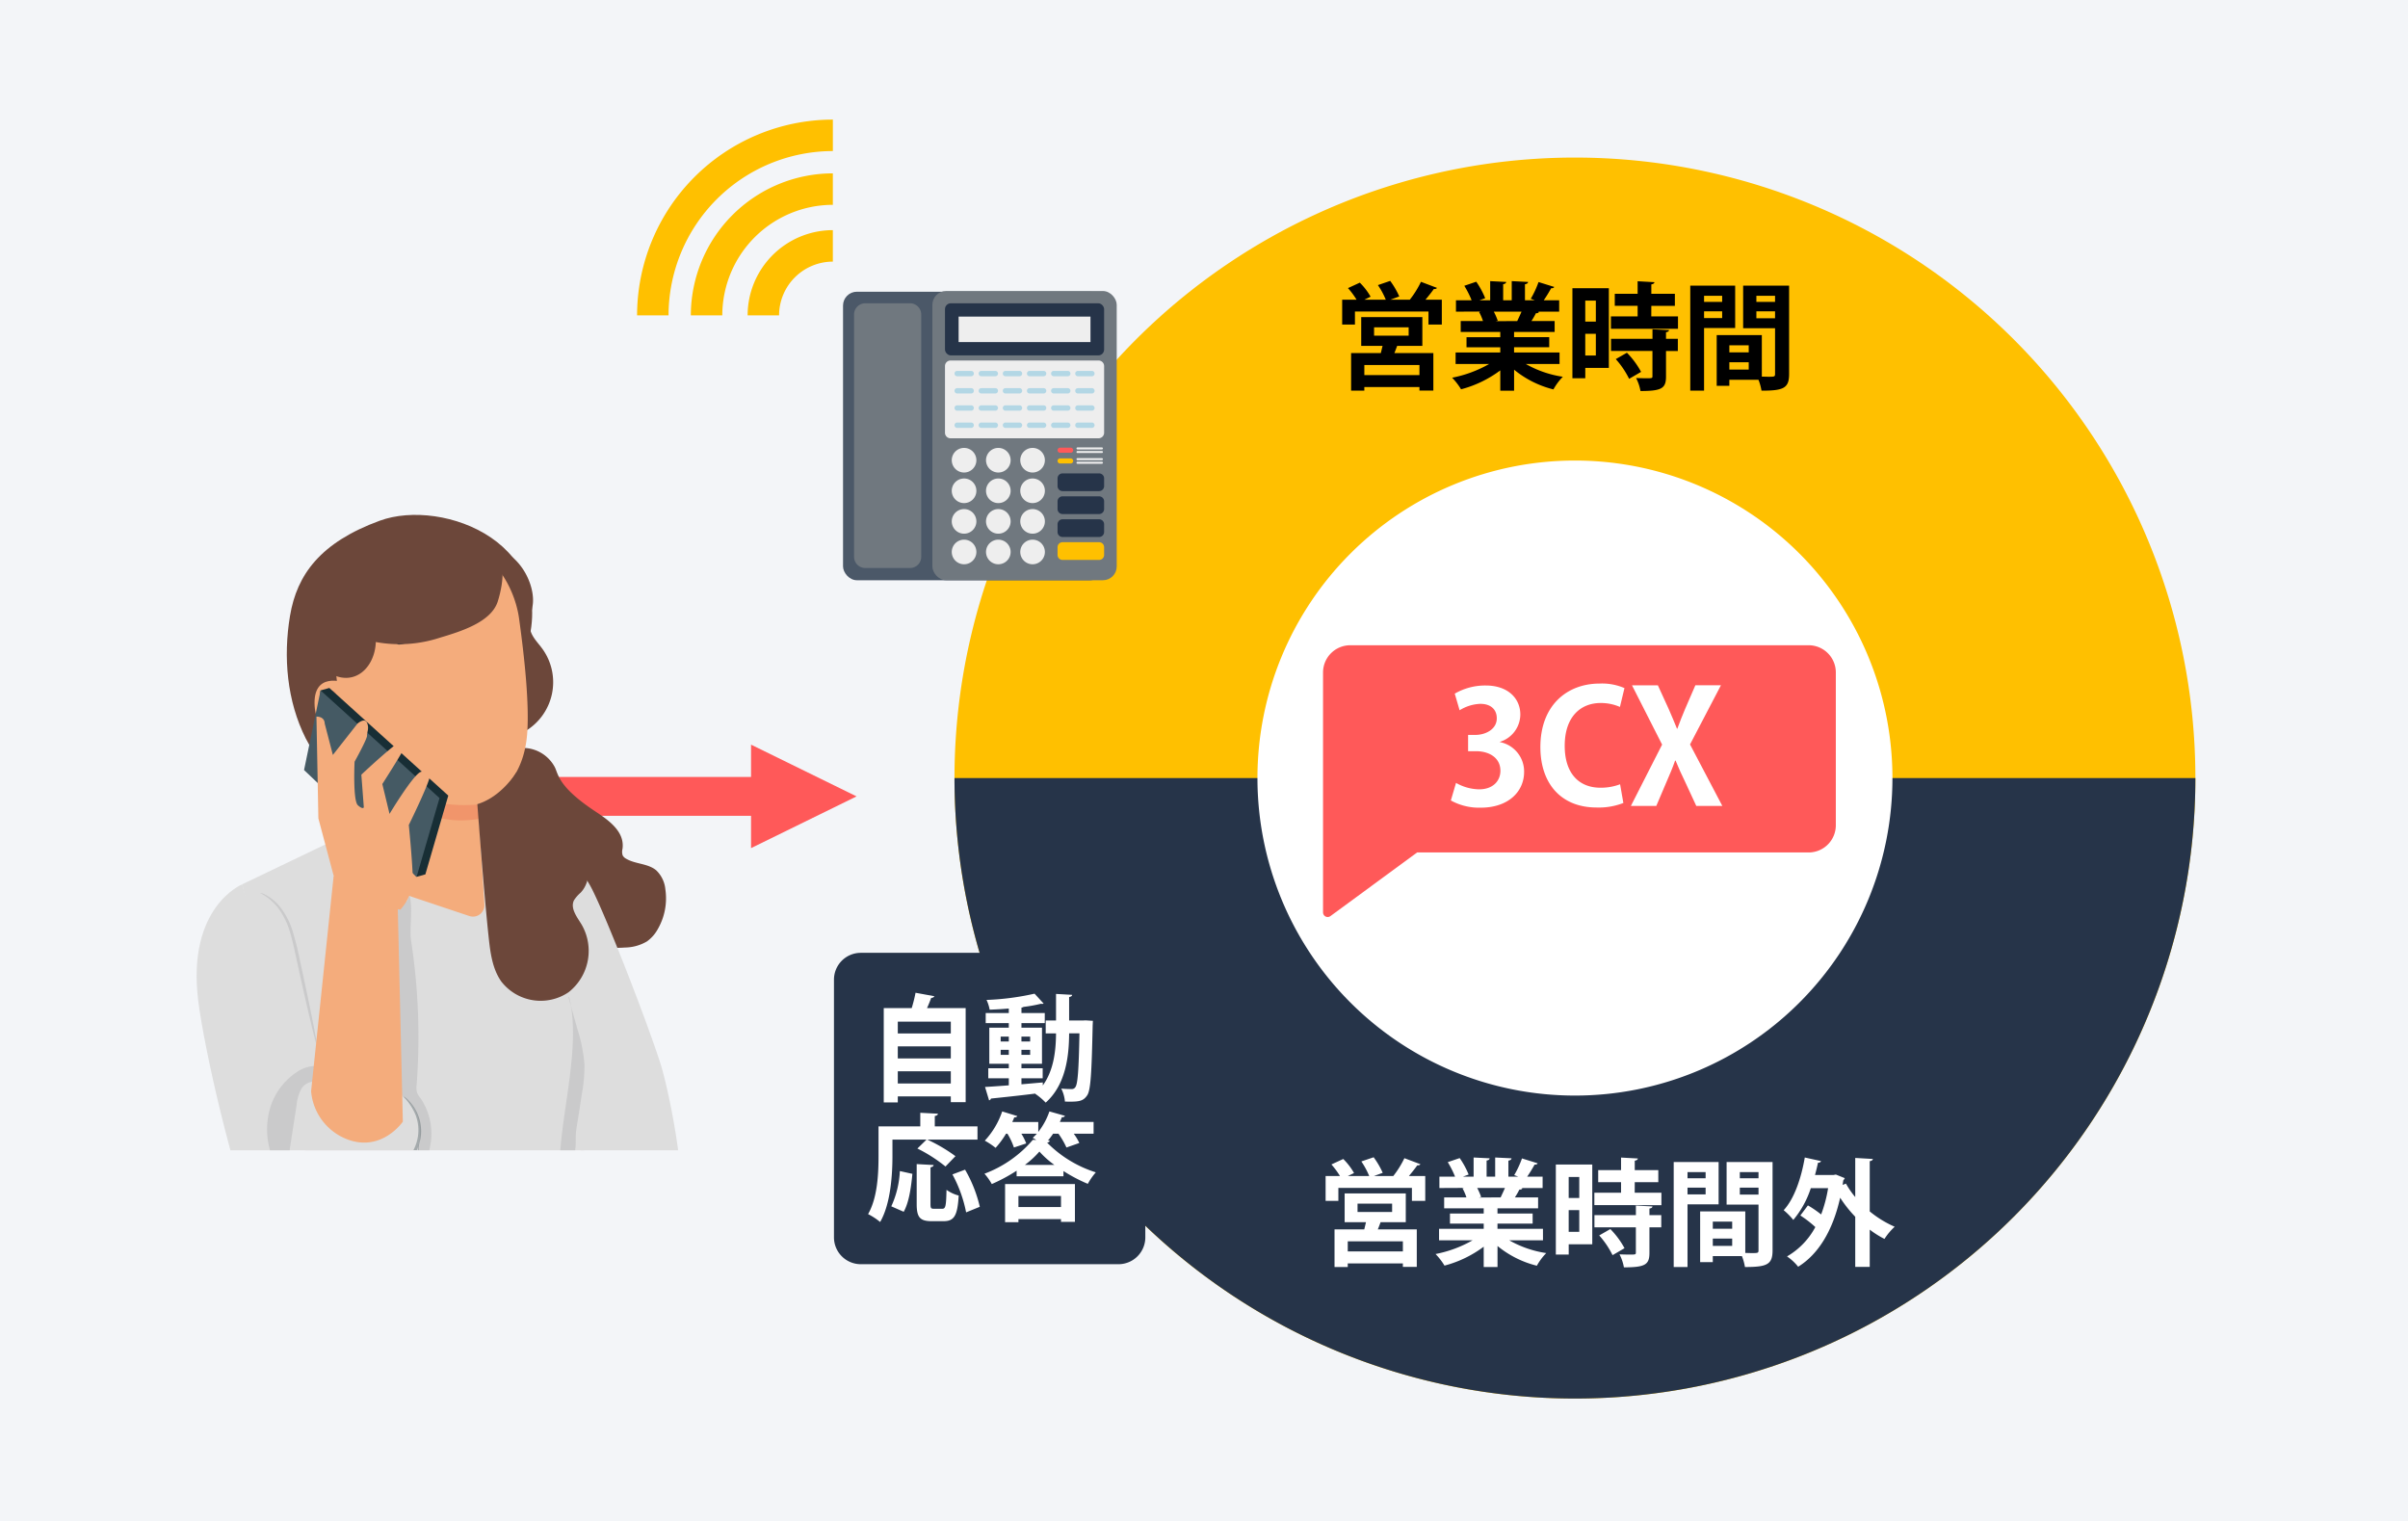 <svg xmlns="http://www.w3.org/2000/svg" xmlns:xlink="http://www.w3.org/1999/xlink" width="478" height="302" viewBox="0 0 478 302">
  <defs>
    <clipPath id="clip-path">
      <rect id="長方形_15312" data-name="長方形 15312" width="410.81" height="265.873" fill="none"/>
    </clipPath>
    <clipPath id="clip-path-3">
      <rect id="長方形_15304" data-name="長方形 15304" width="38.864" height="38.864" fill="none"/>
    </clipPath>
    <clipPath id="clip-path-5">
      <rect id="長方形_15311" data-name="長方形 15311" width="130.482" height="137.12" rx="10.754" fill="none"/>
    </clipPath>
    <clipPath id="clip-path-6">
      <rect id="長方形_15307" data-name="長方形 15307" width="16.513" height="16.884" fill="none"/>
    </clipPath>
    <clipPath id="clip-path-7">
      <rect id="長方形_15308" data-name="長方形 15308" width="32.181" height="31.276" fill="none"/>
    </clipPath>
    <clipPath id="clip-path-8">
      <rect id="長方形_15309" data-name="長方形 15309" width="20.327" height="24.122" fill="none"/>
    </clipPath>
    <clipPath id="clip-path-9">
      <rect id="長方形_15310" data-name="長方形 15310" width="4.29" height="6.028" fill="none"/>
    </clipPath>
  </defs>
  <g id="グループ_35138" data-name="グループ 35138" transform="translate(-1002 -4175)">
    <rect id="長方形_14835" data-name="長方形 14835" width="478" height="302" transform="translate(1002 4175)" fill="#f3f5f8"/>
    <g id="グループ_35052" data-name="グループ 35052" transform="translate(1026.985 4198.738)">
      <g id="グループ_35051" data-name="グループ 35051" clip-path="url(#clip-path)">
        <g id="グループ_35032" data-name="グループ 35032">
          <g id="グループ_35031" data-name="グループ 35031" clip-path="url(#clip-path)">
            <path id="パス_44136" data-name="パス 44136" d="M426.138,131.4A123.162,123.162,0,1,1,302.977,8.241,123.162,123.162,0,0,1,426.138,131.4" transform="translate(-15.328 -0.703)" fill="#ffc000"/>
            <path id="パス_44137" data-name="パス 44137" d="M426.138,142.88a123.162,123.162,0,0,1-246.324,0" transform="translate(-15.328 -12.18)" fill="#263449"/>
            <path id="パス_44138" data-name="パス 44138" d="M371.606,137.007a63.024,63.024,0,1,1-63.025-63.025,63.025,63.025,0,0,1,63.025,63.025" transform="translate(-20.933 -6.307)" fill="#fff"/>
            <path id="パス_44139" data-name="パス 44139" d="M265.192,114.062a5.4,5.4,0,0,0-5.4,5.4v47.624a.919.919,0,0,0,1.462.74l17.217-12.636h77.71a5.4,5.4,0,0,0,5.4-5.4V119.46a5.4,5.4,0,0,0-5.4-5.4Z" transform="translate(-22.146 -9.723)" fill="#ff5959"/>
            <path id="パス_44140" data-name="パス 44140" d="M297.268,134.028a5.94,5.94,0,0,1,4.8,5.918c0,3.923-3.145,7.1-8.625,7.1a11.6,11.6,0,0,1-5.917-1.432l1.027-3.487a9.543,9.543,0,0,0,4.577,1.276c2.834,0,4.235-1.744,4.235-3.675,0-2.647-2.3-3.892-4.827-3.892h-1.588V132.6h1.495c1.837,0,4.2-1.028,4.2-3.3,0-1.651-1.089-2.865-3.269-2.865a8.333,8.333,0,0,0-4.11,1.277l-.966-3.3a12.05,12.05,0,0,1,6.134-1.619c4.516,0,6.883,2.646,6.883,5.761a5.722,5.722,0,0,1-4.048,5.419Z" transform="translate(-24.51 -10.467)" fill="#fff"/>
            <path id="パス_44141" data-name="パス 44141" d="M323.428,146.077a13.456,13.456,0,0,1-5.294.9c-7.193,0-11.179-4.888-11.179-11.989,0-8.376,5.387-12.612,11.74-12.612a11.2,11.2,0,0,1,4.951.9l-.9,3.737a9.417,9.417,0,0,0-3.83-.779c-3.954,0-7.131,2.71-7.131,8.5,0,5.418,2.771,8.314,7.1,8.314a10.724,10.724,0,0,0,3.892-.685Z" transform="translate(-26.166 -10.432)" fill="#fff"/>
            <path id="パス_44142" data-name="パス 44142" d="M344.748,146.7h-5.169l-2.149-4.64c-.81-1.651-1.37-2.927-1.962-4.36h-.093c-.5,1.433-1.058,2.74-1.776,4.391l-1.961,4.609h-5.045l6.2-12.176-5.979-11.771h5.138l2.148,4.7c.623,1.37,1.09,2.584,1.651,3.923h.061c.562-1.495.966-2.584,1.558-3.954l2.024-4.672h5.075l-6.134,11.74Z" transform="translate(-27.841 -10.464)" fill="#fff"/>
            <path id="パス_44143" data-name="パス 44143" d="M282.758,36.385c-.069.16-.3.252-.622.231-.437.621-1.059,1.4-1.658,2.118h3.246v4.93h-2.647V41.082h-14.6v2.581h-2.534v-4.93H266.8a15.987,15.987,0,0,0-1.705-2.3l2.35-1.082a12.724,12.724,0,0,1,2.141,2.786l-1.243.6h4.26a15.576,15.576,0,0,0-1.566-2.9L273.476,35a16.094,16.094,0,0,1,1.8,3.086l-1.751.644h3.847a18.958,18.958,0,0,0,2.211-3.547Zm-2.9,11.515h-5c-.162.437-.346.944-.553,1.428h7.738v7.439h-2.763v-.691h-10.94v.714h-2.625V49.328h5.9l.345-1.428h-4.237V42.188h12.137Zm-.575,3.8h-10.94v2h10.94Zm-9.006-5.826h6.863V44.215h-6.863Z" transform="translate(-22.5 -2.984)"/>
            <path id="パス_44144" data-name="パス 44144" d="M309.13,51.5h-6.7a21.136,21.136,0,0,0,7.347,2.534,11.656,11.656,0,0,0-1.866,2.51,19.826,19.826,0,0,1-7.807-3.915v4.169h-2.741v-4.03a22.6,22.6,0,0,1-7.785,3.754,13.065,13.065,0,0,0-1.773-2.3A24.017,24.017,0,0,0,295.15,51.5h-6.656v-2.28h8.867V48.181h-6.7v-2h6.7V45.141h-7.853V42.976h4.422a10.646,10.646,0,0,0-.783-1.819l.276-.046v-.023l-4.859.023V38.853h3.108a18.689,18.689,0,0,0-1.45-2.878l2.371-.807a16.512,16.512,0,0,1,1.774,3.27l-1.129.414h2.12v-3.8l3.178.162c-.023.231-.207.391-.6.437v3.2h1.7v-3.8l3.247.162c-.022.252-.23.391-.621.46v3.178h1.958l-.807-.3a18.788,18.788,0,0,0,1.544-3.316l3.108.967c-.069.185-.276.276-.6.253-.392.714-.944,1.636-1.474,2.395h3.063v2.258h-4.214l.207.069a.571.571,0,0,1-.6.231,16.466,16.466,0,0,1-.9,1.566h4.606v2.165H300.1v1.036h6.979v2H300.1v1.036h9.028Zm-8.406-8.521c.253-.53.576-1.22.853-1.865h-5.5a12.546,12.546,0,0,1,.784,1.8l-.392.069V43Z" transform="translate(-24.534 -2.988)"/>
            <path id="パス_44145" data-name="パス 44145" d="M321.138,36.46V52.283h-4.676v2.049h-2.556V36.46Zm-2.581,2.464h-2.1v4.169h2.1Zm-2.1,10.893h2.1V45.511h-2.1Zm13.106-7.761h5.3V44.52H321.552V42.057h5.3v-2.1h-4.537V37.566h4.537V35.078l3.339.184c-.023.208-.207.37-.621.438v1.866h4.675v2.395h-4.675Zm3.523,2.718c-.022.207-.184.369-.6.414V46.5h2.349V48.92h-2.349v5.067c0,2.348-.853,2.879-5.067,2.879a9.009,9.009,0,0,0-.874-2.58c.667.024,1.381.046,1.934.046,1.243,0,1.314,0,1.314-.414v-5h-8.223V46.5H329.8V44.613Zm-7.922,9.673a17.267,17.267,0,0,0-2.649-3.915l2.211-1.267a16.79,16.79,0,0,1,2.81,3.8Z" transform="translate(-26.759 -2.99)"/>
            <path id="パス_44146" data-name="パス 44146" d="M348.393,44.442h-6.173V56.878H339.48V36.035h8.913Zm-2.581-6.4H342.22v1.22h3.593Zm-3.592,4.422h3.593V41.126h-3.593ZM359.1,36.035v17.55c0,2.832-1.152,3.293-5.481,3.293a10.406,10.406,0,0,0-.6-2.165h-5.781v1.2h-2.51V45.847h8.959V54.09c.461,0,.9.024,1.267.024,1.22,0,1.358,0,1.358-.553V44.487h-6.334V36.035Zm-8.015,11.838h-3.847v1.405h3.847Zm-3.847,4.813h3.847V51.235h-3.847Zm9.074-14.647h-3.708v1.22h3.708Zm-3.708,4.467h3.708V41.125h-3.708Z" transform="translate(-28.939 -3.072)"/>
            <path id="パス_44147" data-name="パス 44147" d="M279.161,226.538c-.07.161-.3.252-.622.231-.437.622-1.059,1.4-1.658,2.118h3.247v4.93H277.48v-2.58h-14.6v2.58h-2.533v-4.93H263.2a16.1,16.1,0,0,0-1.7-2.3l2.349-1.082a12.73,12.73,0,0,1,2.142,2.786l-1.244.6h4.261a15.709,15.709,0,0,0-1.566-2.9l2.441-.83a16.223,16.223,0,0,1,1.8,3.086l-1.752.644h3.847a18.978,18.978,0,0,0,2.211-3.547Zm-2.9,11.515h-5c-.161.437-.346.944-.552,1.428h7.738v7.439h-2.763v-.691h-10.94v.714h-2.625v-7.463h5.9l.345-1.428h-4.237v-5.711h12.136Zm-.575,3.8h-10.94v2h10.94Zm-9-5.826h6.863v-1.658h-6.863Z" transform="translate(-22.193 -19.193)" fill="#fff"/>
            <path id="パス_44148" data-name="パス 44148" d="M305.533,241.65h-6.7a21.136,21.136,0,0,0,7.347,2.534,11.655,11.655,0,0,0-1.866,2.51,19.826,19.826,0,0,1-7.807-3.915v4.169h-2.741v-4.03a22.6,22.6,0,0,1-7.785,3.754,13.067,13.067,0,0,0-1.773-2.3,24.017,24.017,0,0,0,7.346-2.718H284.9v-2.28h8.867v-1.036h-6.7v-2h6.7v-1.036h-7.853v-2.165h4.422a10.648,10.648,0,0,0-.783-1.819l.276-.046v-.023l-4.859.023v-2.258h3.108a18.689,18.689,0,0,0-1.45-2.878l2.371-.807a16.51,16.51,0,0,1,1.774,3.27l-1.129.414h2.119v-3.8l3.178.162c-.023.231-.207.391-.6.437v3.2h1.7v-3.8l3.247.162c-.022.252-.23.391-.621.46v3.178h1.958l-.807-.3a18.787,18.787,0,0,0,1.544-3.316l3.108.967c-.069.185-.276.276-.6.253-.392.714-.944,1.636-1.474,2.395h3.063v2.258H301.25l.207.069a.571.571,0,0,1-.6.231,16.48,16.48,0,0,1-.9,1.566h4.606v2.165H296.5v1.036h6.979v2H296.5v1.036h9.028Zm-8.406-8.521c.253-.53.576-1.22.853-1.865h-5.505a12.546,12.546,0,0,1,.784,1.8l-.392.069v.023Z" transform="translate(-24.227 -19.198)" fill="#fff"/>
            <path id="パス_44149" data-name="パス 44149" d="M317.541,226.613v15.823h-4.676v2.049h-2.556V226.613Zm-2.581,2.464h-2.1v4.169h2.1Zm-2.1,10.893h2.1v-4.307h-2.1Zm13.106-7.761h5.3v2.463H317.955V232.21h5.3v-2.1h-4.537v-2.395h4.537v-2.488l3.339.184c-.023.208-.207.37-.621.438v1.866h4.675v2.395h-4.675Zm3.523,2.718c-.022.207-.184.369-.6.414v1.313h2.349v2.419h-2.349v5.067c0,2.348-.853,2.879-5.067,2.879a9.01,9.01,0,0,0-.875-2.58c.667.024,1.381.046,1.934.046,1.243,0,1.314,0,1.314-.414v-5h-8.223v-2.419H326.2v-1.888Zm-7.922,9.673a17.268,17.268,0,0,0-2.649-3.915l2.211-1.267a16.791,16.791,0,0,1,2.81,3.8Z" transform="translate(-26.452 -19.2)" fill="#fff"/>
            <path id="パス_44150" data-name="パス 44150" d="M344.8,234.595h-6.173v12.437h-2.741V226.189H344.8Zm-2.58-6.4h-3.593v1.22h3.593Zm-3.593,4.422h3.593v-1.336h-3.593Zm16.882-6.425v17.549c0,2.833-1.152,3.294-5.481,3.294a10.421,10.421,0,0,0-.6-2.166h-5.782v1.2h-2.51V236h8.959v8.245c.461,0,.9.023,1.267.023,1.221,0,1.358,0,1.358-.553v-9.073h-6.334v-8.452Zm-8.015,11.837h-3.847v1.405h3.847Zm-3.847,4.814h3.847v-1.452h-3.847Zm9.074-14.648H349.01v1.22h3.708Zm-3.708,4.468h3.708v-1.381H349.01Z" transform="translate(-28.632 -19.282)" fill="#fff"/>
            <path id="パス_44151" data-name="パス 44151" d="M377.456,225.506c-.022.208-.208.368-.622.437v9.973a20.984,20.984,0,0,0,4.952,3.04,12.051,12.051,0,0,0-2.026,2.419,18.812,18.812,0,0,1-2.925-1.843v7.393h-2.878v-9.949a25.035,25.035,0,0,1-2.995-3.778c-1.474,6.564-4.33,11.217-8.337,13.7a9.9,9.9,0,0,0-2.211-2.05,14.744,14.744,0,0,0,5.62-5.827,22.265,22.265,0,0,0-2.971-2.3l1.5-2a21.144,21.144,0,0,1,2.625,1.8,26.935,26.935,0,0,0,1.382-5.228h-3.432a18.8,18.8,0,0,1-3.477,6.311,13.747,13.747,0,0,0-1.911-1.935c2.072-2.211,3.477-6.288,4.191-10.457l3.224.714c-.069.208-.276.323-.6.323-.184.829-.37,1.635-.6,2.441h3.662l.484-.092,1.773.714a1.817,1.817,0,0,1-.3.438l-.138.9.668-.253a16.771,16.771,0,0,0,1.843,2.672V225.3Z" transform="translate(-30.667 -19.198)" fill="#fff"/>
            <rect id="長方形_15298" data-name="長方形 15298" width="51.738" height="57.272" rx="2.75" transform="translate(142.362 34.165)" fill="#4b5868"/>
            <rect id="長方形_15299" data-name="長方形 15299" width="36.592" height="57.407" rx="2.733" transform="translate(160.097 34.029)" fill="#70787f"/>
            <path id="パス_44152" data-name="パス 44152" d="M171.354,90.163a2.219,2.219,0,0,1-2.2,2.24h-8.933a2.22,2.22,0,0,1-2.2-2.24V42.1a2.219,2.219,0,0,1,2.2-2.239h8.933a2.218,2.218,0,0,1,2.2,2.239Z" transform="translate(-13.471 -3.398)" fill="#70787f"/>
            <rect id="長方形_15300" data-name="長方形 15300" width="31.588" height="10.343" rx="1.155" transform="translate(162.599 36.462)" fill="#263449"/>
            <rect id="長方形_15301" data-name="長方形 15301" width="26.176" height="5.058" transform="translate(165.305 39.104)" fill="#eee"/>
            <path id="長方形_15302" data-name="長方形 15302" d="M1.1,0H30.489a1.1,1.1,0,0,1,1.1,1.1v13.24a1.1,1.1,0,0,1-1.1,1.1H1.1a1.1,1.1,0,0,1-1.1-1.1V1.1A1.1,1.1,0,0,1,1.1,0Z" transform="translate(162.599 47.819)" fill="#eee"/>
            <path id="パス_44153" data-name="パス 44153" d="M183.663,55.062a.533.533,0,0,1-.532.532h-2.778a.532.532,0,0,1,0-1.065h2.778a.533.533,0,0,1,.532.532" transform="translate(-15.329 -4.648)" fill="#b3d7e5"/>
            <path id="パス_44154" data-name="パス 44154" d="M188.9,55.062a.533.533,0,0,1-.532.532h-2.778a.532.532,0,0,1,0-1.065h2.778a.533.533,0,0,1,.532.532" transform="translate(-15.775 -4.648)" fill="#b3d7e5"/>
            <path id="パス_44155" data-name="パス 44155" d="M194.14,55.062a.533.533,0,0,1-.532.532h-2.778a.532.532,0,0,1,0-1.065h2.778a.533.533,0,0,1,.532.532" transform="translate(-16.222 -4.648)" fill="#b3d7e5"/>
            <path id="パス_44156" data-name="パス 44156" d="M199.379,55.062a.533.533,0,0,1-.532.532h-2.778a.532.532,0,1,1,0-1.065h2.778a.533.533,0,0,1,.532.532" transform="translate(-16.669 -4.648)" fill="#b3d7e5"/>
            <path id="パス_44157" data-name="パス 44157" d="M204.617,55.062a.533.533,0,0,1-.532.532h-2.778a.532.532,0,0,1,0-1.065h2.778a.533.533,0,0,1,.532.532" transform="translate(-17.115 -4.648)" fill="#b3d7e5"/>
            <path id="パス_44158" data-name="パス 44158" d="M209.856,55.062a.533.533,0,0,1-.532.532h-2.778a.532.532,0,1,1,0-1.065h2.778a.533.533,0,0,1,.532.532" transform="translate(-17.562 -4.648)" fill="#b3d7e5"/>
            <path id="パス_44159" data-name="パス 44159" d="M183.663,58.8a.533.533,0,0,1-.532.532h-2.778a.532.532,0,0,1,0-1.065h2.778a.533.533,0,0,1,.532.532" transform="translate(-15.329 -4.967)" fill="#b3d7e5"/>
            <path id="パス_44160" data-name="パス 44160" d="M188.9,58.8a.533.533,0,0,1-.532.532h-2.778a.532.532,0,0,1,0-1.065h2.778a.533.533,0,0,1,.532.532" transform="translate(-15.775 -4.967)" fill="#b3d7e5"/>
            <path id="パス_44161" data-name="パス 44161" d="M194.14,58.8a.533.533,0,0,1-.532.532h-2.778a.532.532,0,0,1,0-1.065h2.778a.533.533,0,0,1,.532.532" transform="translate(-16.222 -4.967)" fill="#b3d7e5"/>
            <path id="パス_44162" data-name="パス 44162" d="M199.379,58.8a.533.533,0,0,1-.532.532h-2.778a.532.532,0,1,1,0-1.065h2.778a.533.533,0,0,1,.532.532" transform="translate(-16.669 -4.967)" fill="#b3d7e5"/>
            <path id="パス_44163" data-name="パス 44163" d="M204.617,58.8a.533.533,0,0,1-.532.532h-2.778a.532.532,0,0,1,0-1.065h2.778a.533.533,0,0,1,.532.532" transform="translate(-17.115 -4.967)" fill="#b3d7e5"/>
            <path id="パス_44164" data-name="パス 44164" d="M209.856,58.8a.533.533,0,0,1-.532.532h-2.778a.532.532,0,1,1,0-1.065h2.778a.533.533,0,0,1,.532.532" transform="translate(-17.562 -4.967)" fill="#b3d7e5"/>
            <path id="パス_44165" data-name="パス 44165" d="M183.663,62.532a.533.533,0,0,1-.532.532h-2.778a.532.532,0,0,1,0-1.065h2.778a.533.533,0,0,1,.532.532" transform="translate(-15.329 -5.285)" fill="#b3d7e5"/>
            <path id="パス_44166" data-name="パス 44166" d="M188.9,62.532a.533.533,0,0,1-.532.532h-2.778a.532.532,0,0,1,0-1.065h2.778a.533.533,0,0,1,.532.532" transform="translate(-15.775 -5.285)" fill="#b3d7e5"/>
            <path id="パス_44167" data-name="パス 44167" d="M194.14,62.532a.533.533,0,0,1-.532.532h-2.778a.532.532,0,0,1,0-1.065h2.778a.533.533,0,0,1,.532.532" transform="translate(-16.222 -5.285)" fill="#b3d7e5"/>
            <path id="パス_44168" data-name="パス 44168" d="M199.379,62.532a.533.533,0,0,1-.532.532h-2.778a.532.532,0,1,1,0-1.065h2.778a.533.533,0,0,1,.532.532" transform="translate(-16.669 -5.285)" fill="#b3d7e5"/>
            <path id="パス_44169" data-name="パス 44169" d="M204.617,62.532a.533.533,0,0,1-.532.532h-2.778a.532.532,0,0,1,0-1.065h2.778a.533.533,0,0,1,.532.532" transform="translate(-17.115 -5.285)" fill="#b3d7e5"/>
            <path id="パス_44170" data-name="パス 44170" d="M209.856,62.532a.533.533,0,0,1-.532.532h-2.778a.532.532,0,1,1,0-1.065h2.778a.533.533,0,0,1,.532.532" transform="translate(-17.562 -5.285)" fill="#b3d7e5"/>
            <path id="パス_44171" data-name="パス 44171" d="M183.663,66.267a.533.533,0,0,1-.532.532h-2.778a.532.532,0,0,1,0-1.065h2.778a.533.533,0,0,1,.532.532" transform="translate(-15.329 -5.604)" fill="#b3d7e5"/>
            <path id="パス_44172" data-name="パス 44172" d="M188.9,66.267a.533.533,0,0,1-.532.532h-2.778a.532.532,0,0,1,0-1.065h2.778a.533.533,0,0,1,.532.532" transform="translate(-15.775 -5.604)" fill="#b3d7e5"/>
            <path id="パス_44173" data-name="パス 44173" d="M194.14,66.267a.533.533,0,0,1-.532.532h-2.778a.532.532,0,0,1,0-1.065h2.778a.533.533,0,0,1,.532.532" transform="translate(-16.222 -5.604)" fill="#b3d7e5"/>
            <path id="パス_44174" data-name="パス 44174" d="M199.379,66.267a.533.533,0,0,1-.532.532h-2.778a.532.532,0,1,1,0-1.065h2.778a.533.533,0,0,1,.532.532" transform="translate(-16.669 -5.604)" fill="#b3d7e5"/>
            <path id="パス_44175" data-name="パス 44175" d="M204.617,66.267a.533.533,0,0,1-.532.532h-2.778a.532.532,0,0,1,0-1.065h2.778a.533.533,0,0,1,.532.532" transform="translate(-17.115 -5.604)" fill="#b3d7e5"/>
            <path id="パス_44176" data-name="パス 44176" d="M209.856,66.267a.533.533,0,0,1-.532.532h-2.778a.532.532,0,1,1,0-1.065h2.778a.533.533,0,0,1,.532.532" transform="translate(-17.562 -5.604)" fill="#b3d7e5"/>
            <path id="パス_44177" data-name="パス 44177" d="M184.109,80.318a2.443,2.443,0,1,1-2.443-2.443,2.443,2.443,0,0,1,2.443,2.443" transform="translate(-15.278 -6.638)" fill="#eee"/>
            <path id="パス_44178" data-name="パス 44178" d="M191.542,80.318a2.443,2.443,0,1,1-2.443-2.443,2.443,2.443,0,0,1,2.443,2.443" transform="translate(-15.911 -6.638)" fill="#eee"/>
            <path id="パス_44179" data-name="パス 44179" d="M198.975,80.318a2.443,2.443,0,1,1-2.443-2.443,2.443,2.443,0,0,1,2.443,2.443" transform="translate(-16.545 -6.638)" fill="#eee"/>
            <path id="パス_44180" data-name="パス 44180" d="M184.109,73.682a2.443,2.443,0,1,1-2.443-2.443,2.443,2.443,0,0,1,2.443,2.443" transform="translate(-15.278 -6.073)" fill="#eee"/>
            <path id="パス_44181" data-name="パス 44181" d="M191.542,73.682a2.443,2.443,0,1,1-2.443-2.443,2.443,2.443,0,0,1,2.443,2.443" transform="translate(-15.911 -6.073)" fill="#eee"/>
            <path id="パス_44182" data-name="パス 44182" d="M198.975,73.682a2.443,2.443,0,1,1-2.443-2.443,2.443,2.443,0,0,1,2.443,2.443" transform="translate(-16.545 -6.073)" fill="#eee"/>
            <path id="パス_44183" data-name="パス 44183" d="M184.109,86.955a2.443,2.443,0,1,1-2.443-2.443,2.443,2.443,0,0,1,2.443,2.443" transform="translate(-15.278 -7.204)" fill="#eee"/>
            <path id="パス_44184" data-name="パス 44184" d="M191.542,86.955a2.443,2.443,0,1,1-2.443-2.443,2.443,2.443,0,0,1,2.443,2.443" transform="translate(-15.911 -7.204)" fill="#eee"/>
            <path id="パス_44185" data-name="パス 44185" d="M198.975,86.955a2.443,2.443,0,1,1-2.443-2.443,2.443,2.443,0,0,1,2.443,2.443" transform="translate(-16.545 -7.204)" fill="#eee"/>
            <path id="パス_44186" data-name="パス 44186" d="M184.109,93.592a2.443,2.443,0,1,1-2.443-2.443,2.443,2.443,0,0,1,2.443,2.443" transform="translate(-15.278 -7.77)" fill="#eee"/>
            <path id="パス_44187" data-name="パス 44187" d="M191.542,93.592a2.443,2.443,0,1,1-2.443-2.443,2.443,2.443,0,0,1,2.443,2.443" transform="translate(-15.911 -7.77)" fill="#eee"/>
            <path id="パス_44188" data-name="パス 44188" d="M198.975,93.592a2.443,2.443,0,1,1-2.443-2.443,2.443,2.443,0,0,1,2.443,2.443" transform="translate(-16.545 -7.77)" fill="#eee"/>
            <path id="パス_44189" data-name="パス 44189" d="M211.422,79.315a.99.99,0,0,1-1.006.972h-7.23a.99.99,0,0,1-1.006-.972V77.743a.99.99,0,0,1,1.006-.972h7.23a.99.99,0,0,1,1.006.972Z" transform="translate(-17.235 -6.544)" fill="#263449"/>
            <path id="パス_44190" data-name="パス 44190" d="M211.422,84.293a.99.99,0,0,1-1.006.972h-7.23a.99.99,0,0,1-1.006-.972V82.721a.99.99,0,0,1,1.006-.972h7.23a.99.99,0,0,1,1.006.972Z" transform="translate(-17.235 -6.969)" fill="#263449"/>
            <path id="パス_44191" data-name="パス 44191" d="M211.422,89.27a.99.99,0,0,1-1.006.972h-7.23a.99.99,0,0,1-1.006-.972V87.7a.99.99,0,0,1,1.006-.972h7.23a.99.99,0,0,1,1.006.972Z" transform="translate(-17.235 -7.393)" fill="#263449"/>
            <path id="パス_44192" data-name="パス 44192" d="M211.422,94.248a.99.99,0,0,1-1.006.972h-7.23a.99.99,0,0,1-1.006-.972V92.676a.99.99,0,0,1,1.006-.972h7.23a.99.99,0,0,1,1.006.972Z" transform="translate(-17.235 -7.817)" fill="#ffc000"/>
            <path id="パス_44193" data-name="パス 44193" d="M205.282,71.7a.5.5,0,0,1-.5.5h-2.095a.5.5,0,0,1,0-1.008h2.095a.5.5,0,0,1,.5.5" transform="translate(-17.235 -6.069)" fill="#ff5959"/>
            <path id="パス_44194" data-name="パス 44194" d="M205.282,74.023a.5.5,0,0,1-.5.5h-2.095a.5.5,0,0,1,0-1.008h2.095a.5.5,0,0,1,.5.5" transform="translate(-17.235 -6.267)" fill="#ffc000"/>
            <path id="パス_44195" data-name="パス 44195" d="M211.33,71.538h-4.837a.2.2,0,1,1,0-.405h4.837a.2.2,0,1,1,0,.405" transform="translate(-17.585 -6.064)" fill="#eee"/>
            <path id="パス_44196" data-name="パス 44196" d="M211.33,72.313h-4.837a.2.2,0,1,1,0-.406h4.837a.2.2,0,0,1,0,.406" transform="translate(-17.585 -6.13)" fill="#eee"/>
            <path id="パス_44197" data-name="パス 44197" d="M211.33,73.866h-4.837a.2.2,0,1,1,0-.405h4.837a.2.2,0,1,1,0,.405" transform="translate(-17.585 -6.262)" fill="#eee"/>
            <path id="パス_44198" data-name="パス 44198" d="M211.33,74.642h-4.837a.2.2,0,1,1,0-.406h4.837a.2.2,0,1,1,0,.406" transform="translate(-17.585 -6.328)" fill="#eee"/>
          </g>
        </g>
        <g id="グループ_35034" data-name="グループ 35034" transform="translate(101.475 0.001)">
          <g id="グループ_35033" data-name="グループ 35033" clip-path="url(#clip-path-3)">
            <path id="パス_44199" data-name="パス 44199" d="M151.841,23.987v6.249A10.686,10.686,0,0,0,141.167,40.91h-6.245a16.939,16.939,0,0,1,16.923-16.923" transform="translate(-112.976 -2.046)" fill="#ffc000"/>
            <path id="パス_44200" data-name="パス 44200" d="M150.792,11.668v6.246A21.971,21.971,0,0,0,128.845,39.86H122.6a28.223,28.223,0,0,1,28.192-28.192" transform="translate(-111.926 -0.996)" fill="#ffc000"/>
            <path id="パス_44201" data-name="パス 44201" d="M149.8,0V6.246a32.657,32.657,0,0,0-32.62,32.619h-6.245A38.909,38.909,0,0,1,149.8,0" transform="translate(-110.931 -0.001)" fill="#ffc000"/>
          </g>
        </g>
        <g id="グループ_35036" data-name="グループ 35036">
          <g id="グループ_35035" data-name="グループ 35035" clip-path="url(#clip-path)">
            <path id="パス_44202" data-name="パス 44202" d="M210.137,242.608H158.989a5.329,5.329,0,0,1-5.328-5.328V186.132a5.329,5.329,0,0,1,5.328-5.329h51.148a5.329,5.329,0,0,1,5.328,5.329V237.28a5.329,5.329,0,0,1-5.328,5.328" transform="translate(-13.099 -15.413)" fill="#263449"/>
            <path id="パス_44203" data-name="パス 44203" d="M174.529,190.157a.706.706,0,0,1-.645.322c-.231.622-.507,1.336-.829,2.027h7.668v18.677h-2.947v-1.152H167.251v1.2h-2.787V192.506h5.551a27.728,27.728,0,0,0,.759-3.04Zm3.247,5.043H167.251v2.349h10.525Zm0,4.907H167.251V202.5h10.525Zm-10.525,7.369h10.525v-2.42H167.251Z" transform="translate(-14.02 -16.151)" fill="#fff"/>
            <path id="パス_44204" data-name="パス 44204" d="M206.428,194.964l1.429.092c-.024.207-.024.552-.047.852-.208,9.6-.392,12.944-1.105,13.956-.807,1.175-1.636,1.29-4.4,1.22a7.011,7.011,0,0,0-.736-2.579,19.418,19.418,0,0,0,2.073.091.788.788,0,0,0,.737-.391c.46-.622.667-3.317.806-10.664h-2.05c-.023,4.514-.645,10.179-4.652,13.75a12.776,12.776,0,0,0-2.074-1.75l.047-.047c-3.317.415-6.61.76-8.844.991a.441.441,0,0,1-.37.346l-.8-2.649c1.266-.069,2.9-.184,4.721-.322v-1.405h-4.076v-1.98h4.076v-.9H187.29v-7.163h3.869v-.9h-4.583v-2h4.583v-.9c-1.29.115-2.58.184-3.8.231a7.563,7.563,0,0,0-.621-1.936,51.426,51.426,0,0,0,9.535-1.243l1.8,1.958a.526.526,0,0,1-.3.07.836.836,0,0,1-.23-.024,27.812,27.812,0,0,1-3.455.622.886.886,0,0,1-.414.139v1.081H198.3v2h-4.629v.9h4.077v7.163h-4.077v.9h4.214v1.98h-4.214v1.2c1.405-.115,2.834-.253,4.238-.368v.6c2.257-3.109,2.6-7.163,2.625-10.341h-2.049v-2.557h2.049v-5.274l3.2.185c-.024.23-.184.345-.6.437v4.652h2.718Zm-16.881,4.191h1.612v-.968h-1.612Zm0,2.649h1.612v-.991h-1.612Zm5.85-3.617h-1.728v.968H195.4Zm0,2.626h-1.728v.991H195.4Z" transform="translate(-15.893 -16.168)" fill="#fff"/>
            <path id="パス_44205" data-name="パス 44205" d="M165.9,220.836v3.224c0,3.754-.346,9.489-2.441,13.128a13.014,13.014,0,0,0-2.395-1.566c1.911-3.316,2.072-8.2,2.072-11.562v-5.849h8.291v-2.7l3.5.185c-.024.231-.184.369-.622.461v2.05h8.476v2.625h-9.974a31.207,31.207,0,0,1,5.6,3.292l-1.98,2.051a29.894,29.894,0,0,0-5.574-3.57l1.819-1.773Zm3.961,6.794c-.253,2.648-.668,5.665-1.727,7.531l-2.464-1.083a18.725,18.725,0,0,0,1.7-7Zm3.593,5.988c0,.829.091.944.691.944h1.658c.645,0,.76-.553.829-3.754a7.278,7.278,0,0,0,2.419,1.129c-.231,3.962-.875,5.09-2.995,5.09h-2.372c-2.372,0-2.971-.829-2.971-3.408v-7.924l3.363.186c-.023.23-.207.368-.621.459Zm7.07,1.658a26.327,26.327,0,0,0-2.718-7.53l2.51-.945a26.64,26.64,0,0,1,2.925,7.37Z" transform="translate(-13.73 -18.372)" fill="#fff"/>
            <path id="パス_44206" data-name="パス 44206" d="M199.946,219.636a16.143,16.143,0,0,1-1.014,1.358l.37.023a.616.616,0,0,1-.553.392,23.558,23.558,0,0,0,9.673,5.9,12.68,12.68,0,0,0-1.589,2.28A31.57,31.57,0,0,1,202,227.051v1.036h-9.3v-1.105a32.722,32.722,0,0,1-4.93,2.648,11.354,11.354,0,0,0-1.451-2.05,23.366,23.366,0,0,0,9.6-6.724l.691.023c-.252-.162-.506-.3-.714-.414.277-.254.553-.53.829-.829h-3.085a10.721,10.721,0,0,1,.967,1.934l-2.441.807a13.6,13.6,0,0,0-1.29-2.741H190.6a17.07,17.07,0,0,1-2.074,2.809,15,15,0,0,0-2.141-1.428,16.115,16.115,0,0,0,3.454-5.8l2.993.92c-.069.161-.275.276-.6.254-.115.3-.253.621-.392.921H197v1.98a14,14,0,0,0,2.211-4.076l3.085.874a.5.5,0,0,1-.6.253l-.414.968h6.7v2.326h-3.938a11.136,11.136,0,0,1,1.105,1.841l-2.556.9a16.2,16.2,0,0,0-1.589-2.741Zm-9.535,17.572v-7.578h13.865v7.508h-2.763v-.553h-8.453v.622Zm11.1-5.206H193.06v2.189h8.452Zm-1.314-6.172a17.9,17.9,0,0,1-2.971-2.649,18.089,18.089,0,0,1-2.879,2.649Z" transform="translate(-15.882 -18.346)" fill="#fff"/>
            <rect id="長方形_15305" data-name="長方形 15305" width="47.198" height="7.71" transform="translate(84.384 130.481)" fill="#ff5959"/>
            <path id="パス_44207" data-name="パス 44207" d="M156.612,145.9l-20.945,10.267V135.63Z" transform="translate(-11.565 -11.562)" fill="#ff5959"/>
          </g>
        </g>
        <g id="グループ_35050" data-name="グループ 35050" transform="translate(0 67.459)">
          <g id="グループ_35049" data-name="グループ 35049" clip-path="url(#clip-path-5)">
            <path id="パス_44208" data-name="パス 44208" d="M85.839,136.355a7.187,7.187,0,0,1,5.861,3.776c.729,1.4.583,3.912,8.224,8.925,2.76,1.811,5.675,4.032,5.233,7.3a2.33,2.33,0,0,0,.036,1.331,1.648,1.648,0,0,0,.669.639c1.846,1.1,4.323.925,5.973,2.3a5.984,5.984,0,0,1,1.825,3.772,12.225,12.225,0,0,1-1.5,7.9A7.289,7.289,0,0,1,110,174.75a8.845,8.845,0,0,1-4.361,1.211c-5.146.366-10.61-.789-14.468-4.213-5.092-4.522-13.22-21.653-14.122-28.4Z" transform="translate(-6.568 -79.082)" fill="#6c473a"/>
            <path id="パス_44209" data-name="パス 44209" d="M43.49,156.1l-18.251,8.751,12.953,54.8s-7.689,22.574-10.27,35.024l-2.581,12.45c26.175,17.822,53.131,15.521,75.267-7.265L89.04,233.471l9.708-38.014L73.13,153.521l-6.328-.332Z" transform="translate(-2.152 -80.517)" fill="#ddd"/>
            <path id="パス_44210" data-name="パス 44210" d="M30.273,257.6c.526-1.1,10.8-8.555,11.894-9.084,15.881-7.664,25.593-.446,43.283.971.467.038-.008.351.46.392,2.015.181,5.092-.91,7.079-.617l1.1,3.449c-11.931,4.758-25.766.631-38.1,4.225-3.613,1.054-7.048,2.761-10.762,3.375a5,5,0,0,0-2.978,1.1,11.161,11.161,0,0,0-.95,1.518,5.9,5.9,0,0,1-4.142,2.164,7.28,7.28,0,0,1-4.958-.688c-1.448-.9-2.667-5.263-1.932-6.8" transform="translate(-2.562 -88.347)" fill="#cacacb"/>
            <path id="パス_44211" data-name="パス 44211" d="M27.778,253.627c-.927.269-.606,3.485,1.7,2.967A90.715,90.715,0,0,0,41.2,252.727l7.939-6.481,35.587,2.174-5.507-16.689s-36.857,3.481-42.059,5.6c-3.8,1.547-6.509,3.092-8.285,5.085" transform="translate(-2.327 -87.213)" fill="#f4ac7c"/>
            <path id="パス_44212" data-name="パス 44212" d="M28.734,243.411a11.032,11.032,0,0,0-1.356,1.928c-.5.968.922,2.256.922,2.256s-3.157.99-2.057,2.3,1.5,1.375,1.5,1.375-2.573,1.948-2.033,2.938,1.926.418,1.926.418" transform="translate(-2.185 -88.208)" fill="#f7bb9b"/>
            <path id="パス_44213" data-name="パス 44213" d="M27.523,255.637c-.111-.117.8-1.072,2.279-1.666a4.106,4.106,0,0,1,2.8-.388,17.334,17.334,0,0,1-2.566.957,17.225,17.225,0,0,1-2.509,1.1" transform="translate(-2.345 -89.066)" fill="#f1956b"/>
            <path id="パス_44214" data-name="パス 44214" d="M31,250.514c.022.173-.705.4-1.538.769s-1.492.75-1.605.617.427-.771,1.357-1.179,1.772-.371,1.786-.208" transform="translate(-2.374 -88.804)" fill="#f1956b"/>
            <path id="パス_44215" data-name="パス 44215" d="M30.78,247.642c-.051.07-.155.091-.317.151a4.487,4.487,0,0,1-.744.2c-.587.1-1.1.045-1.151-.117s.429-.383,1.065-.49a2.382,2.382,0,0,1,.826-.028c.251.048.375.215.32.283" transform="translate(-2.435 -88.543)" fill="#f1956b"/>
            <path id="パス_44216" data-name="パス 44216" d="M77.594,153.552s15.516.4,21.534,12.236c3,5.9,10.854,26.117,13.6,34.641,1.859,5.768,8.038,34.758,1.04,37.63-8.972,3.684-24.714,4.252-24.7,4.252h-.016l-5.782-16.833a5.306,5.306,0,0,1,3.38-6.519l4.783,1.018,5.5-1.661-3.75-33.96-5.27-6.6Z" transform="translate(-6.615 -80.548)" fill="#ddd"/>
            <path id="パス_44217" data-name="パス 44217" d="M61.146,168.325c.723,2.657-.039,6.5.3,8.877a126.379,126.379,0,0,1,1.12,28.715,3.822,3.822,0,0,0,.076,1.557,4.677,4.677,0,0,0,.754,1.212,12.6,12.6,0,0,1,1.905,9.146,37.449,37.449,0,0,1-2.884,9.1c-.031-2.558.158-6.379.4-8.925.048-.508.3-.178.324-.688.131-3.064-.343-5.916-2.465-8.131a6.577,6.577,0,0,1-1.2-1.39,4.545,4.545,0,0,1-.392-1.642q-1.754-16.084-2.25-32.273a2.578,2.578,0,0,1,.374-1.755,4.668,4.668,0,0,1,1.2-.795c.832-.532,1.36-1.486,2.259-1.9" transform="translate(-4.844 -81.807)" fill="#cacacb"/>
            <path id="パス_44218" data-name="パス 44218" d="M24.4,165.941s-11.061,4.463-8.719,23.168c1.152,9.2,6.645,34.065,12.482,48.37,2.751,6.742,9.137,11.445,16.37,10.6,3.16-.369,6.277.177,8.408-1.068,3.232-1.887,4.719-8.384,5.424-15.4.479-4.782.377-9.773,1.069-13.851,1.13-6.658-1.888-9.846-5.794-10.682L38.32,203.8l-1,8.112Z" transform="translate(-1.309 -81.604)" fill="#ddd"/>
            <g id="グループ_35039" data-name="グループ 35039" transform="translate(42.095 126.428)" opacity="0.29">
              <g id="グループ_35038" data-name="グループ 35038">
                <g id="グループ_35037" data-name="グループ 35037" clip-path="url(#clip-path-6)">
                  <path id="パス_44219" data-name="パス 44219" d="M46.02,226.329c.044-.034.285.317.875.772a6.127,6.127,0,0,0,2.852,1.179A9.58,9.58,0,0,0,54.3,227.7a14.516,14.516,0,0,0,4.95-2.76,8.676,8.676,0,0,0,2.62-4.876,8.485,8.485,0,0,0-.481-4.54A11.882,11.882,0,0,0,59,211.956a3.061,3.061,0,0,1,.949.719,8.428,8.428,0,0,1,1.846,2.681,8.636,8.636,0,0,1,.638,4.8,9.039,9.039,0,0,1-2.762,5.236,14.456,14.456,0,0,1-5.185,2.845,9.618,9.618,0,0,1-4.811.476,5.894,5.894,0,0,1-2.934-1.425,2.309,2.309,0,0,1-.72-.953" transform="translate(-46.018 -211.954)" fill="#182e35"/>
                </g>
              </g>
            </g>
            <g id="グループ_35042" data-name="グループ 35042" transform="translate(25.945 135.97)" opacity="0.29">
              <g id="グループ_35041" data-name="グループ 35041">
                <g id="グループ_35040" data-name="グループ 35040" clip-path="url(#clip-path-7)">
                  <path id="パス_44220" data-name="パス 44220" d="M28.368,239.994c.055-.018.315.824,1.008,2.241a19.924,19.924,0,0,0,3.883,5.372,18.742,18.742,0,0,0,8.439,4.822,19.022,19.022,0,0,0,11.778-.658c1.978-.768,2.72-2.945,3.5-4.758a31.851,31.851,0,0,0,1.544-5.615,99.224,99.224,0,0,0,1.12-9.87c.242-2.761.441-5.026.587-6.7.076-.732.139-1.333.19-1.818a2.511,2.511,0,0,1,.108-.63,2.512,2.512,0,0,1,.015.639c-.02.487-.045,1.09-.075,1.826-.1,1.673-.231,3.944-.392,6.709a89.9,89.9,0,0,1-1,9.941,31.673,31.673,0,0,1-1.54,5.729A21.061,21.061,0,0,1,56.2,250.1a5.189,5.189,0,0,1-2.472,2.234,19.357,19.357,0,0,1-12.176.644A19.106,19.106,0,0,1,29.16,242.337a13.759,13.759,0,0,1-.643-1.72,2.484,2.484,0,0,1-.149-.623" transform="translate(-28.363 -222.386)" fill="#182e35"/>
                </g>
              </g>
            </g>
            <path id="パス_44221" data-name="パス 44221" d="M29.087,167.783a3.3,3.3,0,0,1,1.235.459,9.1,9.1,0,0,1,2.75,2.318,14.542,14.542,0,0,1,2.48,4.718,64.127,64.127,0,0,1,1.561,6.291c.978,4.476,1.829,8.535,2.415,11.478.293,1.473.52,2.666.663,3.493a5.409,5.409,0,0,1,.161,1.3,5.4,5.4,0,0,1-.394-1.248c-.215-.812-.507-1.991-.854-3.451-.694-2.921-1.613-6.965-2.59-11.441-.5-2.237-.9-4.378-1.5-6.246a14.855,14.855,0,0,0-2.283-4.625,11.01,11.01,0,0,0-3.643-3.046" transform="translate(-2.479 -81.761)" fill="#cacacb"/>
            <g id="グループ_35045" data-name="グループ 35045" transform="translate(76.31 137.933)" opacity="0.29">
              <g id="グループ_35044" data-name="グループ 35044">
                <g id="グループ_35043" data-name="グループ 35043" clip-path="url(#clip-path-8)">
                  <path id="パス_44222" data-name="パス 44222" d="M103.748,246.778a4.86,4.86,0,0,1-1.014.2l-2.881.4-10.271,1.257-.214.027-.07-.209c-.623-1.853-1.232-3.889-1.83-6.046s-1.218-4.424-2.008-6.709c-.315-.895-.635-1.776-.981-2.632l-.522-1.273a5.116,5.116,0,0,1-.445-1.357,10.437,10.437,0,0,1,0-2.723,3.128,3.128,0,0,1,1.5-2.238,4.745,4.745,0,0,1,2.428-.745,7.581,7.581,0,0,1,2.3.479,13.239,13.239,0,0,0,2.005.563,8.45,8.45,0,0,0,1.9.031,16.153,16.153,0,0,0,3.236-.761,10.505,10.505,0,0,1,2.523-.5,6.825,6.825,0,0,1,1.622.109,1.932,1.932,0,0,1,.545.152,17.636,17.636,0,0,0-2.149-.023,11.08,11.08,0,0,0-2.439.585,15.722,15.722,0,0,1-3.293.865,8.745,8.745,0,0,1-2.012.006,13.51,13.51,0,0,1-2.093-.547,7.224,7.224,0,0,0-2.141-.425,4.233,4.233,0,0,0-2.124.68,2.551,2.551,0,0,0-1.229,1.839,10.032,10.032,0,0,0,.014,2.554,4.513,4.513,0,0,0,.41,1.215c.182.422.36.849.531,1.282.352.864.677,1.755.994,2.658.8,2.309,1.414,4.6,2,6.752s1.171,4.184,1.767,6.036l-.284-.183,10.3-1.037,2.9-.248a4.887,4.887,0,0,1,1.033-.031" transform="translate(-83.421 -224.532)" fill="#182e35"/>
                </g>
              </g>
            </g>
            <g id="グループ_35048" data-name="グループ 35048" transform="translate(98.453 139.424)" opacity="0.29">
              <g id="グループ_35047" data-name="グループ 35047" transform="translate(0 0)">
                <g id="グループ_35046" data-name="グループ 35046" clip-path="url(#clip-path-9)">
                  <path id="パス_44223" data-name="パス 44223" d="M107.631,226.186c.024-.068.472,0,1.092.368a5.816,5.816,0,0,1,1.9,2.01,7.636,7.636,0,0,1,1.265,3.624c-.188.072-.767-1.549-1.79-3.306a7.827,7.827,0,0,0-1.63-1.976c-.5-.425-.876-.631-.84-.72" transform="translate(-107.628 -226.162)" fill="#182e35"/>
                </g>
              </g>
            </g>
            <path id="パス_44224" data-name="パス 44224" d="M95.877,190.4q.9,3.214,1.8,6.427a30.523,30.523,0,0,1,1.381,6.97,31.158,31.158,0,0,1-.535,5.943c-.346,2.255-.681,4.512-1.06,6.761-.392,2.326.341,4.146-1.007,6.081l-2.314.4c.327-9.985,4.262-22.9,1.873-32.6" transform="translate(-8.025 -83.688)" fill="#cacacb"/>
            <path id="パス_44225" data-name="パス 44225" d="M85.931,167.519c.17-.056,1.113,2.513,2.242,5.677a55.824,55.824,0,0,1,2.011,5.755c-.151.077-1.455-2.355-2.588-5.547a26.96,26.96,0,0,1-1.665-5.885" transform="translate(-7.323 -81.739)" fill="#182e35"/>
            <path id="パス_44226" data-name="パス 44226" d="M40.405,205.335a6.8,6.8,0,0,0-3.928,1.265,12.994,12.994,0,0,0-5.277,7.249,15.187,15.187,0,0,0,.275,9.014c.3.9.9,1.926,1.855,1.9,1.119-.028,1.59-1.417,1.76-2.523q.709-4.6,1.418-9.19a8.531,8.531,0,0,1,.858-3.022,2.905,2.905,0,0,1,2.554-1.573l.332-3.274" transform="translate(-2.612 -84.95)" fill="#cacacb"/>
            <path id="パス_44227" data-name="パス 44227" d="M81.5,93.654c4.25,2.272,6.278,7.555,5.746,10.809-.267,1.639-.875,3.315-.433,4.916.382,1.384,1.477,2.431,2.325,3.589a11.315,11.315,0,0,1-12.864,17.365" transform="translate(-6.502 -75.442)" fill="#6c473a"/>
            <path id="パス_44228" data-name="パス 44228" d="M81.972,113.9C90.189,91.459,65.9,82.341,53.378,86.927,41.607,91.236,36.93,97.612,35.561,105.807s-.614,16.91,3.121,24.336c1.842,3.663,4.935,7.291,9.03,7.455" transform="translate(-2.977 -74.77)" fill="#6c473a"/>
            <path id="パス_44229" data-name="パス 44229" d="M49.868,158.626,44.055,104.6a4.1,4.1,0,0,1,3.343-4.422l21.278-7.13c6.892-1.261,12.16,6.944,13.129,13.883,1.075,7.709,2.084,17.164,1.6,23.013-.964,11.763-9.76,13.916-9.76,13.916-.007-.051.691,10.258,1.278,19.858a2.266,2.266,0,0,1-2.98,2.29Z" transform="translate(-3.754 -75.38)" fill="#f4ac7c"/>
            <path id="パス_44230" data-name="パス 44230" d="M74.929,148.333a29.654,29.654,0,0,1-15.88-2.972s4.546,7.787,16.1,5.818Z" transform="translate(-5.034 -79.85)" fill="#f1956b"/>
            <path id="パス_44231" data-name="パス 44231" d="M66.154,112.21c-.125.448-1.743.362-3.607.732-1.873.332-3.348,1-3.627.626-.125-.178.108-.608.69-1.078a6.393,6.393,0,0,1,5.51-1.035c.713.226,1.086.542,1.034.755" transform="translate(-5.02 -76.94)" fill="#182e35"/>
            <path id="パス_44232" data-name="パス 44232" d="M46.939,122.137c-.177-.07-6.43-2.287-5.973,4.677s7.354,5.069,7.353,4.868-1.379-9.545-1.379-9.545" transform="translate(-3.49 -77.837)" fill="#f4ac7c"/>
            <path id="パス_44233" data-name="パス 44233" d="M46.186,129.37c-.032-.019-.116.094-.315.2a1.216,1.216,0,0,1-.906.077,3.005,3.005,0,0,1-1.565-2.6,4.026,4.026,0,0,1,.225-1.76,1.406,1.406,0,0,1,.852-.992.621.621,0,0,1,.738.287c.106.188.07.33.108.339.021.016.143-.126.068-.41a.789.789,0,0,0-.3-.42.92.92,0,0,0-.682-.133,1.708,1.708,0,0,0-1.2,1.164,4.116,4.116,0,0,0-.294,1.968c.136,1.4.941,2.666,1.967,2.892a1.3,1.3,0,0,0,1.1-.258c.2-.185.231-.343.206-.355" transform="translate(-3.657 -78.024)" fill="#f1956b"/>
            <path id="パス_44234" data-name="パス 44234" d="M75.021,91.98,57.4,90.678,40.985,101.726c-.926,3.654-1.848,7.526-.762,11.134s4.992,6.653,8.544,5.392c2.682-.952,4.155-3.978,4.233-6.824a25.77,25.77,0,0,0,12.637-.832c4.185-1.255,10.293-3.092,11.587-7.265s1.819-9.644-2.2-11.351" transform="translate(-3.387 -75.188)" fill="#6c473a"/>
            <path id="パス_44235" data-name="パス 44235" d="M76.273,147.96s1.29,17.533,2.254,26.485c.327,3.04.738,6.219,2.5,8.718a9.881,9.881,0,0,0,13.359,2.125,10.433,10.433,0,0,0,2.577-13.442c-.923-1.5-2.287-3.224-1.507-4.805a6.992,6.992,0,0,1,1.334-1.524c2.409-2.577,1.661-6.765.112-9.934a2.59,2.59,0,0,0-1.545-1.482c-.875-.346-1.991-.4-2.9-.655-1.976-.553-2.109-3.215-2.554-5.219-.652-2.934-2.972-6.057-5.947-6.487,0,0-2.9,4.792-7.685,6.221" transform="translate(-6.502 -79.541)" fill="#6c473a"/>
            <path id="パス_44236" data-name="パス 44236" d="M40.2,206.858l4.462-42.638,12.714,5.23L58.408,212.9s-4.18,6.134-11.055,3.5a11.216,11.216,0,0,1-7.154-9.534" transform="translate(-3.427 -81.458)" fill="#f4ac7c"/>
            <path id="パス_44237" data-name="パス 44237" d="M43.85,123.325,67.46,144.69l-4.55,15.64-1.742.49-20.6-21.687,1.539-15.318Z" transform="translate(-3.458 -77.971)" fill="#182e35"/>
            <path id="パス_44238" data-name="パス 44238" d="M41.946,123.861l23.61,21.365-4.55,15.64-22.34-21.2Z" transform="translate(-3.296 -78.017)" fill="#455a64"/>
            <path id="パス_44239" data-name="パス 44239" d="M57.994,167.869a9.319,9.319,0,0,0,2.484-5.843c-.009-3.219-.788-10.974-.788-10.974s4.276-8.684,4.188-9.847-.278-1.15-1.776-.7-6.238,8.352-6.238,8.352l-1.43-5.931s3.938-6.15,4.255-7.011.839-1.568-.126-1.662-8.293,6.815-8.293,6.815l.492,6.483s-.152.513-1.179-.412-.656-8.644-.656-8.644,2.528-4.539,2.478-5.2.47-1.374,0-2.508-1.9.145-1.9.145l-4.889,6.222L42.991,130.9s.091-1.325-1.636-1.362l.383,20.2,4.154,15.6Z" transform="translate(-3.525 -78.501)" fill="#f4ac7c"/>
          </g>
        </g>
      </g>
    </g>
  </g>
</svg>
